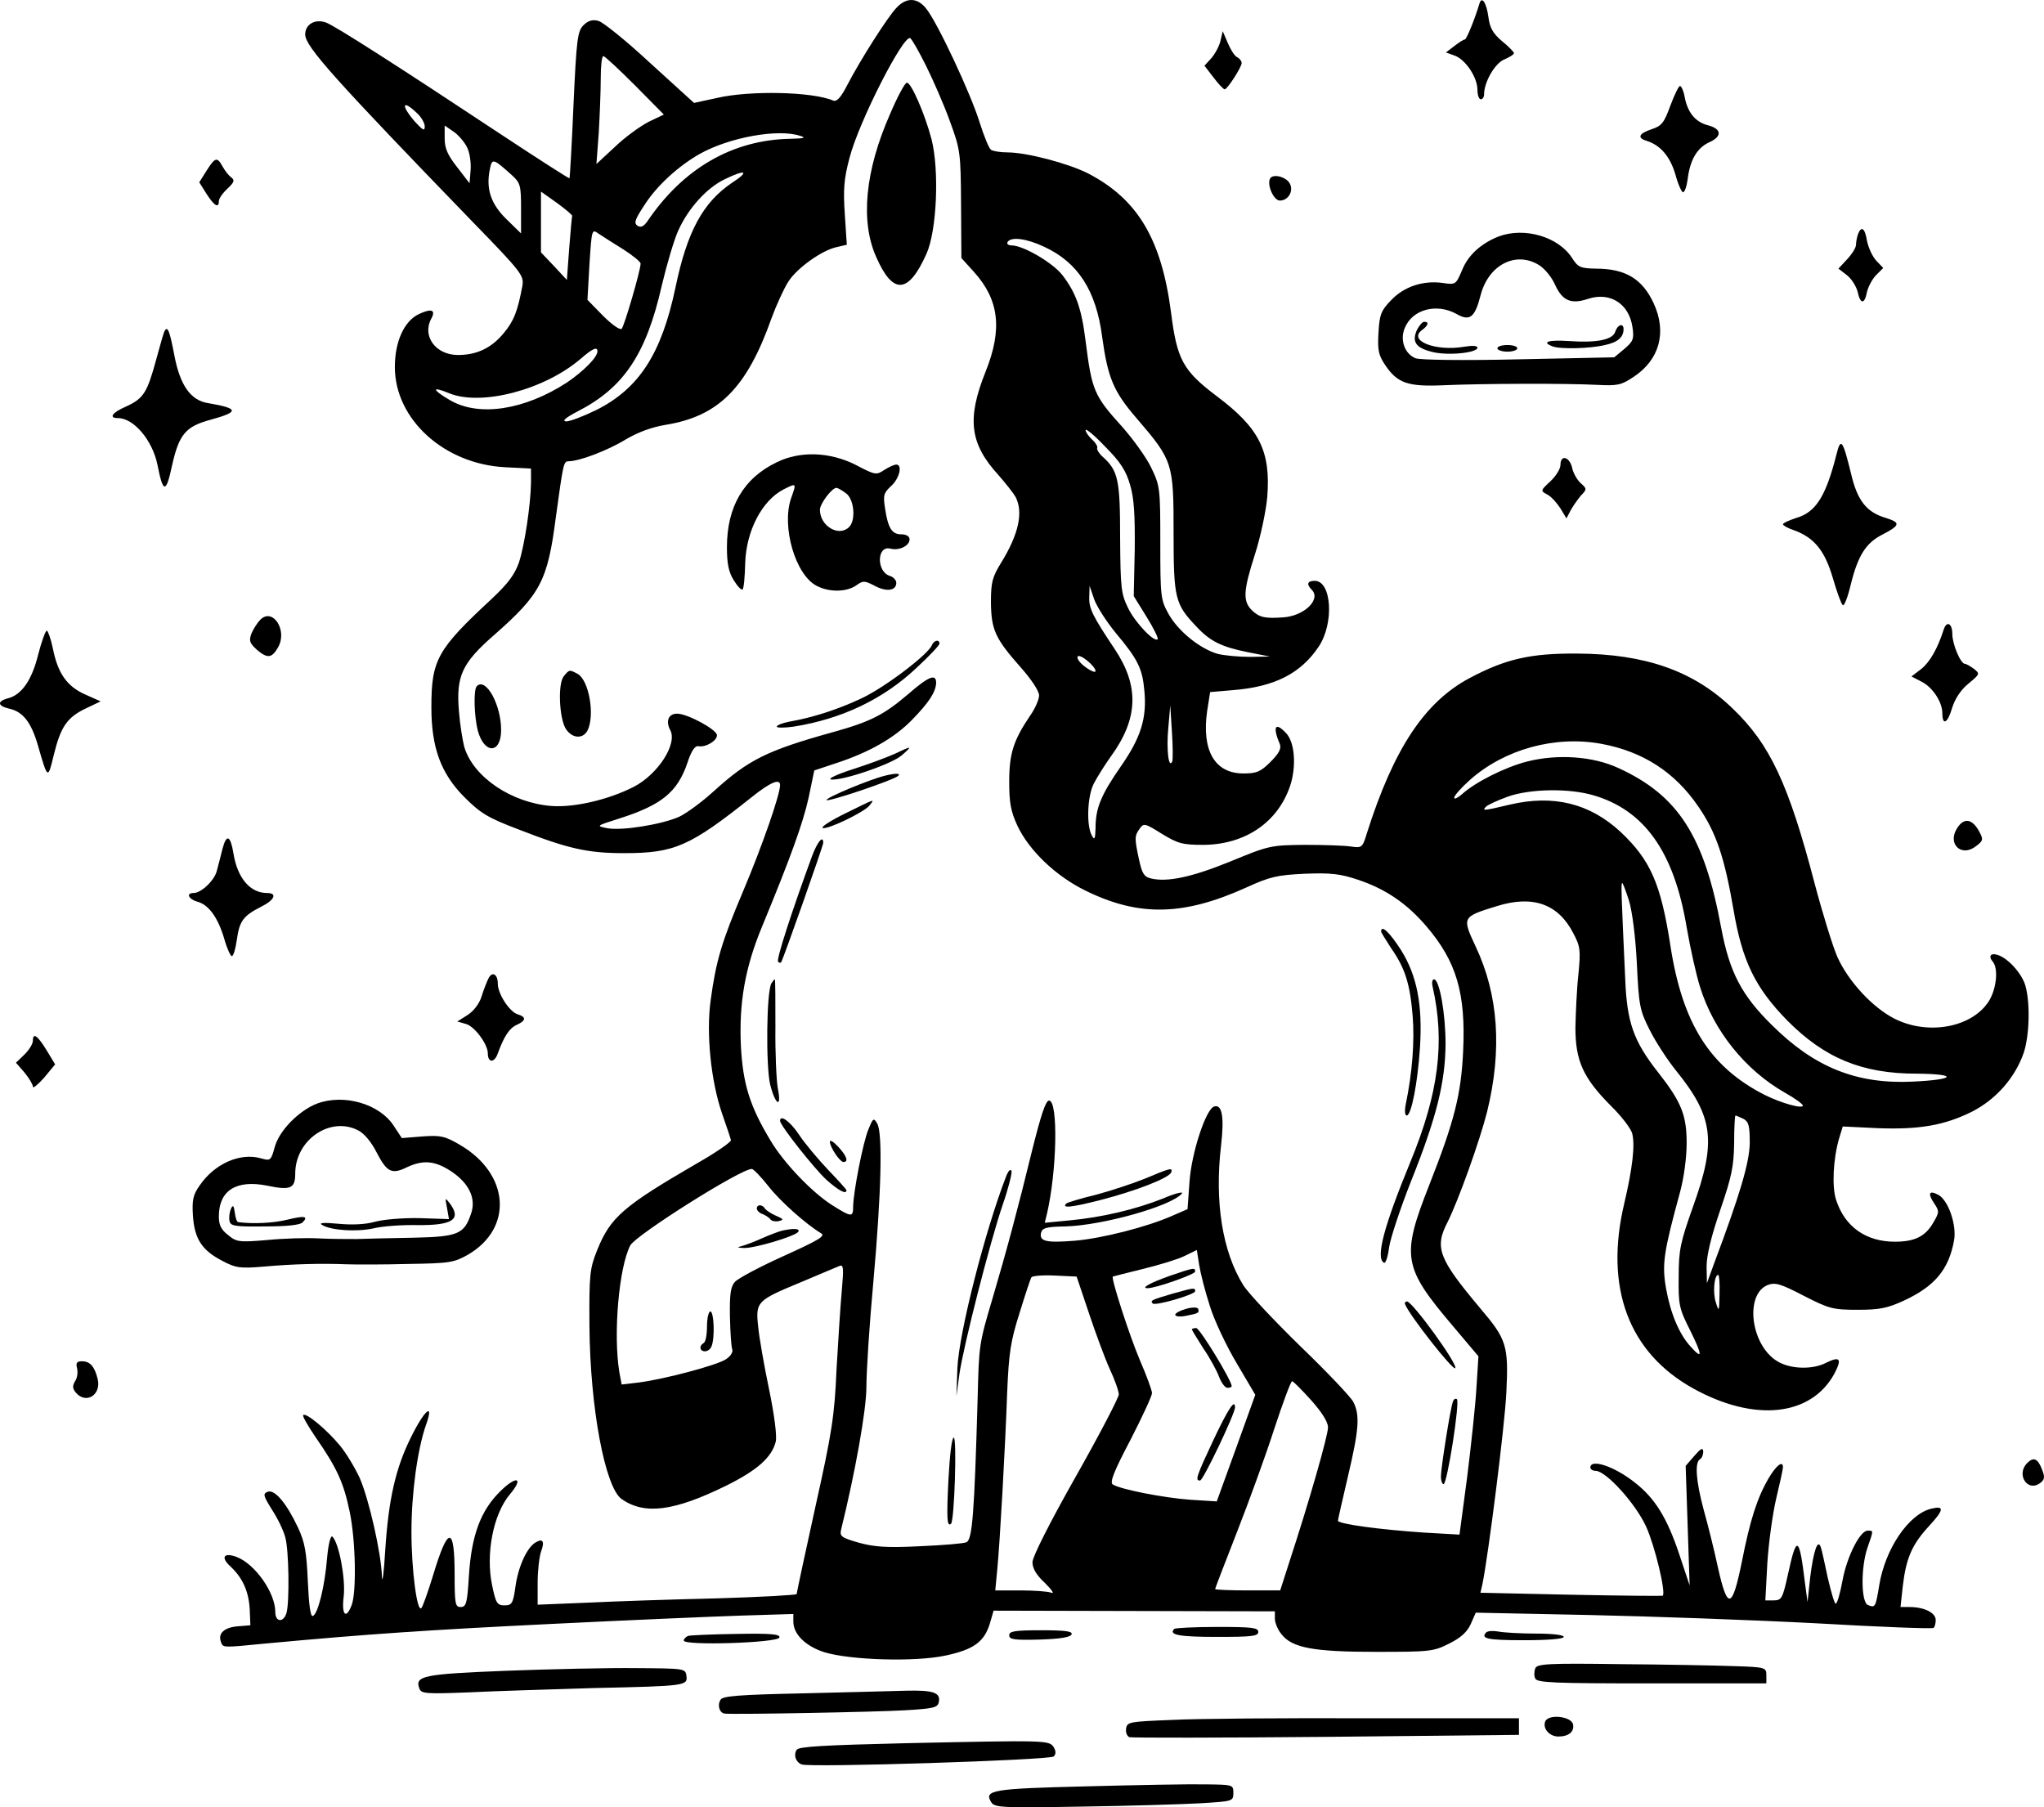 <?xml version="1.0" standalone="no"?>
<!DOCTYPE svg PUBLIC "-//W3C//DTD SVG 20010904//EN"
 "http://www.w3.org/TR/2001/REC-SVG-20010904/DTD/svg10.dtd">
<svg version="1.0" xmlns="http://www.w3.org/2000/svg"
 width="615.511pt" height="544.17pt" viewBox="0 0 615.511 544.17"
 preserveAspectRatio="xMidYMid meet">
<g transform="translate(-203.098,788.893) scale(0.1,-0.1)"
fill="#000000" stroke="none">
<path d="M4731 7866 c-27 -28 -109 -157 -148 -232 -20 -39 -32 -52 -43 -48
-62 27 -251 31 -350 8 l-69 -15 -132 120 c-72 67 -143 124 -156 127 -17 5 -31
1 -45 -13 -18 -18 -21 -42 -30 -239 -5 -120 -11 -220 -12 -222 -2 -1 -97 60
-212 136 -293 194 -492 322 -521 333 -33 12 -63 -5 -63 -36 0 -36 89 -135 507
-567 146 -150 152 -159 147 -190 -14 -75 -25 -105 -56 -142 -37 -45 -81 -66
-138 -66 -67 0 -109 57 -80 110 14 26 0 31 -38 13 -44 -21 -72 -83 -72 -159 0
-158 149 -293 333 -302 l77 -4 0 -42 c-1 -67 -19 -187 -36 -240 -13 -37 -33
-64 -82 -110 -165 -153 -182 -184 -182 -327 0 -120 28 -198 98 -269 50 -50 71
-63 163 -98 151 -59 210 -72 319 -72 152 0 198 20 385 169 55 44 85 57 85 36
0 -29 -54 -184 -111 -319 -65 -153 -82 -211 -98 -329 -14 -100 1 -244 34 -340
14 -40 26 -76 27 -81 2 -5 -44 -37 -102 -70 -222 -129 -261 -162 -301 -262
-22 -55 -24 -72 -23 -229 2 -245 47 -485 97 -520 69 -48 157 -37 314 40 93 46
138 85 150 133 4 16 -4 80 -20 157 -15 72 -30 157 -33 190 -8 75 -4 78 131
134 55 23 106 45 114 48 12 5 13 -6 7 -73 -4 -43 -11 -151 -16 -239 -6 -140
-14 -191 -64 -415 -31 -140 -56 -258 -56 -261 0 -3 -109 -9 -242 -13 -134 -3
-309 -9 -390 -13 l-148 -6 0 66 c0 36 5 78 10 93 12 32 6 42 -17 28 -26 -16
-52 -74 -60 -134 -7 -50 -11 -55 -33 -55 -22 0 -26 7 -37 60 -20 94 3 215 54
275 42 50 20 57 -29 9 -59 -58 -87 -131 -95 -255 -5 -83 -8 -94 -25 -94 -16 0
-18 9 -18 99 0 147 -20 146 -65 -4 -15 -49 -31 -94 -35 -98 -13 -15 -30 114
-30 230 0 115 18 248 44 322 25 69 -4 46 -45 -37 -47 -94 -68 -188 -78 -342
-4 -69 -9 -104 -10 -77 -2 69 -39 232 -67 296 -14 30 -40 74 -60 98 -39 47
-101 99 -110 91 -3 -3 15 -34 39 -69 63 -91 83 -135 101 -222 18 -85 21 -242
6 -281 -17 -45 -31 -30 -24 26 6 53 -14 160 -34 180 -5 5 -12 -20 -16 -64 -7
-87 -28 -170 -43 -175 -7 -3 -12 34 -15 104 -4 90 -9 118 -30 163 -35 74 -70
115 -91 107 -15 -6 -13 -12 13 -54 17 -26 35 -63 40 -83 11 -38 13 -192 4
-227 -9 -31 -34 -29 -34 2 0 58 -61 145 -117 166 -38 14 -48 -1 -19 -28 37
-34 56 -75 59 -130 l2 -48 -37 -3 c-41 -3 -61 -21 -52 -46 7 -19 1 -19 134 -6
312 29 493 41 860 59 223 11 478 22 568 25 l162 5 0 -23 c0 -38 37 -74 93 -92
78 -24 275 -30 366 -10 84 18 116 41 133 97 l11 38 423 -1 424 -1 0 -22 c0
-12 9 -34 20 -47 32 -41 96 -53 285 -53 161 0 173 1 220 25 36 18 54 35 65 59
l15 34 340 -7 c187 -4 495 -15 685 -25 190 -11 348 -17 353 -14 4 2 7 13 7 24
0 22 -35 39 -79 39 l-27 0 7 64 c10 84 28 125 80 181 44 48 46 61 5 51 -68
-17 -138 -121 -156 -230 -11 -67 -12 -69 -34 -60 -21 8 -22 114 -1 174 18 52
18 50 0 50 -23 0 -63 -79 -76 -152 -7 -38 -16 -68 -20 -68 -4 0 -14 35 -24 78
-9 42 -18 84 -21 92 -9 27 -22 -10 -32 -91 l-8 -74 -8 60 c-17 140 -25 143
-51 23 -16 -72 -19 -78 -43 -78 l-25 0 6 113 c4 61 16 149 27 195 11 46 20 87
20 93 0 21 -20 6 -43 -33 -35 -60 -56 -126 -81 -253 -29 -142 -43 -145 -72
-15 -11 52 -31 131 -43 174 -23 86 -27 141 -11 151 6 3 10 14 10 23 -1 13 -7
10 -27 -13 l-26 -30 6 -180 6 -180 -32 96 c-36 107 -72 166 -132 213 -61 49
-135 74 -135 46 0 -5 7 -10 16 -10 31 0 120 -98 152 -168 26 -57 60 -198 50
-208 -2 -1 -126 0 -276 3 l-273 6 6 26 c18 88 67 475 72 576 7 143 1 161 -79
255 -125 149 -138 182 -98 259 33 66 97 245 119 332 46 187 34 353 -34 497
-42 90 -42 90 65 123 107 33 183 6 228 -81 22 -41 23 -52 16 -125 -5 -44 -8
-116 -9 -160 0 -100 23 -151 105 -234 33 -32 62 -70 66 -85 9 -35 1 -105 -24
-211 -60 -253 13 -449 208 -557 184 -102 355 -84 425 45 23 44 17 53 -24 33
-41 -22 -109 -20 -148 4 -81 49 -99 203 -28 230 22 8 39 3 108 -33 76 -39 88
-42 162 -42 67 0 90 5 140 28 92 43 134 93 150 180 9 46 -17 122 -47 138 -28
15 -33 5 -13 -25 16 -24 16 -27 -2 -58 -24 -42 -56 -58 -116 -58 -87 0 -151
45 -177 126 -13 39 -9 123 9 185 l11 36 103 -5 c126 -5 203 8 287 50 72 37
129 102 155 177 17 51 20 149 5 202 -10 35 -50 81 -82 92 -22 8 -31 -3 -16
-20 17 -21 11 -80 -11 -117 -50 -81 -184 -106 -286 -54 -66 34 -138 112 -171
185 -14 32 -45 132 -69 223 -78 298 -134 418 -247 526 -117 113 -263 164 -468
165 -140 1 -215 -16 -324 -74 -135 -72 -228 -212 -309 -467 -13 -43 -15 -45
-48 -40 -19 3 -81 5 -139 5 -102 -1 -108 -2 -224 -50 -118 -48 -191 -63 -240
-51 -20 5 -26 15 -35 56 -14 65 -14 72 2 94 12 17 16 16 67 -16 48 -29 61 -33
125 -33 126 1 224 68 261 178 19 58 14 129 -11 157 -34 37 -43 22 -20 -32 5
-13 -3 -28 -28 -53 -30 -30 -42 -35 -82 -35 -86 0 -126 69 -109 188 l9 57 70
6 c124 10 203 50 257 131 47 70 39 198 -12 198 -22 0 -26 -10 -9 -27 29 -29
-23 -79 -86 -83 -55 -4 -71 0 -93 20 -29 28 -28 58 8 170 17 53 33 129 37 172
11 139 -24 208 -152 304 -102 77 -120 110 -138 254 -29 220 -101 340 -250 417
-59 30 -185 63 -241 63 -23 0 -46 4 -51 8 -6 4 -21 41 -34 82 -26 85 -127 301
-161 343 -26 33 -59 35 -89 3z m88 -174 c21 -42 54 -117 72 -167 32 -87 33
-95 34 -252 l1 -161 38 -42 c76 -84 86 -173 35 -300 -57 -142 -48 -217 39
-312 21 -24 44 -53 51 -65 24 -46 10 -112 -43 -198 -27 -44 -31 -59 -31 -120
1 -83 13 -109 90 -196 32 -36 55 -71 55 -84 0 -12 -12 -40 -27 -61 -50 -74
-63 -114 -63 -199 0 -64 5 -90 25 -133 35 -74 115 -151 205 -195 161 -79 295
-76 485 10 70 32 92 37 175 41 79 3 106 0 160 -18 84 -28 148 -72 206 -140 91
-106 119 -202 111 -375 -6 -131 -26 -211 -102 -404 -85 -216 -80 -247 72 -426
l76 -90 -6 -95 c-3 -52 -16 -173 -28 -269 l-23 -173 -105 6 c-135 9 -261 26
-261 36 0 4 14 64 30 133 33 140 37 185 16 225 -8 15 -79 90 -159 167 -79 77
-157 160 -172 184 -63 101 -87 251 -67 421 10 86 3 125 -21 117 -25 -8 -68
-140 -74 -226 l-6 -83 -46 -20 c-77 -34 -212 -68 -293 -75 -87 -7 -108 -2
-102 24 4 15 17 18 73 19 112 3 319 61 351 99 6 7 -20 1 -57 -15 -83 -33 -185
-57 -283 -66 l-73 -7 6 24 c31 130 35 344 7 344 -10 0 -24 -42 -51 -150 -42
-173 -79 -310 -119 -445 -41 -138 -41 -141 -45 -300 -10 -350 -16 -428 -34
-435 -9 -4 -72 -9 -141 -12 -100 -5 -137 -2 -184 11 -52 15 -57 19 -52 40 42
170 76 359 76 429 0 46 9 188 21 317 24 268 28 445 12 475 -11 19 -13 18 -27
-17 -16 -37 -46 -191 -46 -234 0 -31 -6 -30 -63 6 -60 38 -145 126 -186 195
-62 103 -83 170 -89 285 -6 130 13 236 63 357 86 208 124 313 141 390 l17 82
66 22 c98 32 174 75 227 129 52 53 73 85 74 113 0 28 -22 20 -84 -34 -74 -63
-113 -83 -228 -115 -198 -55 -253 -83 -356 -176 -37 -34 -85 -69 -107 -79 -53
-23 -171 -42 -215 -34 -35 7 -34 7 35 29 129 41 176 80 206 168 12 37 23 52
33 50 22 -4 56 16 56 33 0 17 -89 65 -120 65 -26 0 -35 -22 -21 -49 23 -41
-36 -133 -109 -171 -76 -39 -179 -63 -248 -58 -120 9 -236 87 -263 178 -5 19
-13 68 -16 107 -9 106 9 145 105 229 141 124 162 163 187 357 22 160 23 167
38 167 32 0 117 32 171 65 39 23 80 38 123 45 158 26 243 111 317 320 15 41
38 91 51 111 26 41 102 95 146 104 l30 7 -6 91 c-5 75 -3 106 14 170 28 109
163 373 183 361 5 -3 26 -40 47 -82z m-876 -60 l87 -88 -46 -22 c-25 -13 -71
-46 -101 -75 l-56 -52 7 94 c3 52 6 125 6 163 0 37 3 68 8 68 4 0 47 -40 95
-88z m-656 -84 c13 -12 23 -30 23 -40 0 -15 -6 -11 -30 15 -43 50 -38 68 7 25z
m152 -106 c7 -16 11 -46 9 -67 l-3 -38 -37 48 c-29 37 -38 57 -38 87 l0 39 29
-20 c15 -11 34 -34 40 -49z m1001 38 c20 -6 13 -8 -29 -9 -174 -3 -323 -89
-431 -249 -11 -15 -19 -19 -29 -13 -12 8 -8 19 19 60 37 59 102 119 169 157
88 49 234 76 301 54z m-867 -119 c25 -23 27 -31 27 -100 l0 -75 -44 43 c-47
46 -62 91 -50 150 7 34 9 34 67 -18z m663 -22 c-88 -59 -136 -147 -171 -316
-42 -199 -109 -303 -237 -368 -39 -19 -80 -35 -92 -35 -14 1 -2 11 34 30 139
71 207 172 254 380 15 63 37 138 50 166 30 66 85 127 139 153 63 31 77 25 23
-10z m-482 -100 c-1 -2 -5 -47 -9 -98 l-7 -95 -39 42 -39 41 0 92 0 91 48 -34
c26 -19 46 -36 46 -39z m154 -101 c28 -18 52 -37 52 -43 0 -20 -49 -188 -57
-196 -5 -5 -30 13 -56 39 l-47 48 6 107 c7 107 7 107 28 92 12 -8 45 -29 74
-47z m1267 8 c102 -47 157 -132 175 -272 17 -123 34 -164 104 -245 109 -127
111 -134 111 -344 0 -198 4 -215 69 -283 41 -44 75 -61 155 -77 l66 -13 -60
-1 c-33 0 -77 4 -97 9 -53 15 -119 68 -148 120 -24 43 -25 52 -25 215 0 166
-1 171 -28 227 -15 31 -55 86 -87 122 -85 94 -91 109 -110 258 -12 98 -29 146
-71 200 -30 37 -117 88 -152 88 -10 0 -15 5 -12 10 10 17 57 11 110 -14z
m-1345 -315 c0 -18 -42 -60 -92 -94 -128 -83 -265 -104 -352 -53 -55 32 -56
43 -3 21 97 -40 288 10 397 104 36 31 50 37 50 22z m1604 -402 c12 -40 15 -90
14 -195 l-3 -140 39 -63 c21 -34 36 -64 33 -67 -10 -10 -67 49 -89 94 -21 43
-23 60 -24 212 0 175 -6 202 -53 244 -11 10 -18 22 -16 26 2 4 -4 15 -15 25
-11 10 -20 23 -20 29 0 6 27 -16 59 -50 46 -46 63 -73 75 -115z m-44 -445 c68
-81 81 -108 87 -175 8 -83 -11 -142 -71 -228 -59 -85 -76 -125 -76 -185 -1
-34 -3 -38 -11 -23 -17 29 -14 119 6 157 10 19 33 56 51 81 83 114 86 212 12
323 -66 99 -78 122 -77 156 l1 35 14 -41 c8 -22 37 -67 64 -100z m-60 -116 c0
-5 -14 0 -30 12 -17 12 -27 26 -24 32 6 10 54 -29 54 -44z m231 -272 c-11 -24
-18 37 -12 100 l6 69 5 -80 c3 -44 3 -84 1 -89z m1293 53 c124 -23 221 -85
292 -190 53 -77 78 -152 105 -309 26 -154 65 -235 162 -334 112 -113 225 -160
389 -160 127 -1 119 -18 -12 -24 -168 -8 -295 43 -422 169 -93 91 -129 161
-154 294 -51 277 -130 399 -309 481 -77 36 -184 43 -275 20 -67 -17 -158 -63
-197 -99 -13 -11 -23 -16 -23 -10 0 6 21 30 48 54 104 92 256 134 396 108z
m-24 -155 c153 -45 242 -170 280 -397 11 -64 29 -144 40 -179 41 -133 137
-252 257 -320 29 -16 53 -34 53 -38 0 -11 -65 7 -115 32 -165 84 -248 215
-284 450 -29 187 -60 257 -150 342 -93 86 -202 113 -334 82 -80 -19 -84 -19
-71 -6 6 6 35 19 65 30 67 24 185 26 259 4z m106 -316 c10 -32 20 -109 24
-190 6 -128 9 -142 39 -201 18 -36 54 -91 80 -123 112 -139 121 -212 50 -409
-38 -107 -43 -130 -43 -211 -1 -84 1 -95 35 -162 37 -75 37 -88 2 -49 -35 37
-62 102 -75 176 -13 74 -7 110 42 290 12 44 20 105 20 148 0 84 -16 124 -86
213 -74 94 -94 151 -99 281 -12 261 -13 289 -9 289 2 0 11 -24 20 -52z m345
-658 c16 -9 19 -21 19 -73 -1 -59 -29 -154 -109 -367 l-20 -55 -1 50 c0 34 14
91 41 170 35 102 41 132 42 203 0 45 2 82 4 82 2 0 13 -5 24 -10z m-2936 -203
c36 -46 114 -115 159 -142 13 -8 -9 -21 -113 -68 -71 -32 -137 -67 -147 -78
-13 -15 -16 -36 -15 -104 1 -47 4 -92 7 -99 3 -8 -5 -21 -19 -30 -27 -18 -185
-60 -263 -70 l-51 -6 -7 37 c-19 116 -1 317 33 382 18 32 335 232 366 230 5 0
28 -24 50 -52z m1329 -360 c13 -43 50 -121 81 -173 l56 -95 -58 -161 -58 -160
-80 5 c-81 6 -209 31 -233 46 -10 6 3 39 53 134 36 70 65 133 65 141 0 8 -16
52 -36 98 -32 75 -88 249 -82 253 2 1 43 11 91 23 49 12 105 29 125 39 l37 18
7 -45 c4 -25 18 -80 32 -123z m-364 -22 c20 -60 48 -136 63 -169 15 -32 27
-66 27 -76 0 -9 -58 -121 -130 -248 -78 -138 -130 -241 -130 -257 0 -19 12
-39 38 -63 20 -20 29 -33 19 -29 -10 4 -53 7 -94 7 l-75 0 6 63 c8 81 24 367
30 537 5 115 10 150 37 235 17 55 33 104 36 108 3 4 34 7 71 5 l65 -3 37 -110z
m1899 58 c-1 -54 -2 -56 -11 -26 -10 29 -5 83 7 83 3 0 5 -26 4 -57z m-1230
-320 c33 -37 51 -66 51 -82 0 -25 -57 -224 -116 -404 l-28 -87 -98 0 c-54 0
-98 2 -98 4 0 2 30 80 66 172 36 92 87 232 112 310 26 79 50 144 54 144 3 0
29 -26 57 -57z"/>
<path d="M4711 7545 c-75 -170 -90 -323 -41 -431 50 -114 97 -110 151 11 31
69 39 251 15 345 -20 76 -61 170 -74 170 -6 0 -29 -43 -51 -95z"/>
<path d="M4370 6497 c-100 -48 -150 -134 -150 -256 0 -49 5 -75 21 -100 11
-18 23 -30 26 -27 4 3 7 39 8 79 3 97 50 188 115 222 40 20 40 21 23 -27 -29
-85 13 -230 77 -263 38 -20 90 -19 119 1 21 15 25 15 56 -1 35 -19 65 -15 65
9 0 8 -9 18 -20 21 -40 13 -39 92 2 82 26 -7 58 8 58 28 0 9 -10 15 -25 15
-28 0 -40 18 -49 79 -6 38 -4 46 19 67 25 23 34 64 15 64 -6 0 -22 -7 -36 -16
-24 -16 -27 -16 -86 15 -77 39 -167 43 -238 8z m208 -93 c25 -17 31 -81 10
-102 -31 -31 -88 3 -88 52 0 18 36 66 50 66 3 0 16 -7 28 -16z"/>
<path d="M4837 5946 c-11 -28 -143 -128 -212 -160 -70 -33 -147 -58 -217 -70
-21 -4 -38 -11 -38 -15 0 -4 23 -4 51 0 145 23 271 83 371 178 38 35 68 67 68
72 0 14 -17 10 -23 -5z"/>
<path d="M3729 5853 c-19 -22 -14 -128 6 -159 19 -29 51 -31 65 -5 23 45 5
152 -30 171 -24 13 -25 13 -41 -7z"/>
<path d="M3467 5823 c-11 -10 -8 -93 3 -135 20 -71 70 -69 70 3 0 76 -46 159
-73 132z"/>
<path d="M4725 5619 c-22 -10 -78 -31 -125 -46 -47 -15 -77 -29 -67 -31 30 -6
184 46 214 73 33 29 31 29 -22 4z"/>
<path d="M4695 5553 c-45 -11 -175 -65 -175 -73 0 -8 203 60 216 73 8 8 -9 8
-41 0z"/>
<path d="M4577 5440 c-43 -21 -74 -41 -69 -44 12 -7 123 46 141 67 17 22 20
22 -72 -23z"/>
<path d="M4477 5313 c-62 -169 -109 -314 -103 -320 3 -3 7 -4 9 -2 6 8 127
351 127 360 0 24 -17 4 -33 -38z"/>
<path d="M6190 5084 c0 -3 14 -25 30 -50 42 -60 57 -107 65 -205 6 -75 -1
-170 -21 -266 -4 -20 -2 -33 3 -33 14 0 33 98 40 205 8 129 -9 216 -57 293
-34 53 -60 78 -60 56z"/>
<path d="M4354 4928 c-15 -24 -17 -248 -4 -304 16 -64 36 -74 23 -11 -4 23 -8
106 -7 185 0 78 0 142 -2 142 -2 0 -6 -6 -10 -12z"/>
<path d="M6345 4918 c38 -167 18 -322 -67 -528 -79 -192 -105 -288 -80 -303 5
-4 12 15 16 46 4 28 34 118 66 199 77 192 103 298 104 413 0 91 -18 195 -35
195 -5 0 -7 -10 -4 -22z"/>
<path d="M4380 4514 c0 -14 103 -144 140 -178 36 -32 60 -45 60 -31 0 2 -25
30 -55 61 -30 32 -70 79 -87 105 -28 42 -58 63 -58 43z"/>
<path d="M4530 4451 c0 -16 30 -61 41 -61 16 0 10 18 -16 46 -14 15 -25 22
-25 15z"/>
<path d="M5062 4350 c-64 -164 -143 -473 -148 -580 l-3 -85 9 66 c12 84 92
398 131 512 17 49 28 94 26 100 -3 7 -9 1 -15 -13z"/>
<path d="M5479 4340 c-37 -15 -104 -37 -149 -49 -46 -11 -85 -23 -88 -26 -15
-15 14 -12 101 10 109 28 209 67 215 84 5 15 -3 13 -79 -19z"/>
<path d="M6262 3962 c13 -34 144 -200 151 -193 10 10 -129 201 -145 201 -5 0
-8 -4 -6 -8z"/>
<path d="M6406 3668 c-8 -22 -36 -200 -36 -225 0 -13 4 -23 8 -23 11 0 50 250
40 256 -5 3 -10 -1 -12 -8z"/>
<path d="M4887 3433 c-6 -119 -4 -143 8 -132 10 11 18 259 8 259 -6 0 -12 -53
-16 -127z"/>
<path d="M4310 4250 c0 -6 8 -14 18 -17 9 -4 20 -11 23 -16 4 -5 15 -7 25 -5
16 4 15 6 -8 16 -14 6 -29 16 -33 21 -8 14 -25 14 -25 1z"/>
<path d="M4385 4183 c-11 -3 -38 -13 -60 -23 -22 -10 -49 -20 -60 -23 -16 -4
-14 -5 6 -6 33 -1 156 36 164 49 6 10 -15 11 -50 3z"/>
<path d="M4160 3896 c0 -25 -4 -48 -10 -51 -15 -9 -12 -25 4 -25 8 0 17 7 20
16 10 26 7 104 -4 104 -5 0 -10 -20 -10 -44z"/>
<path d="M5553 4047 c-59 -21 -88 -37 -66 -37 25 0 143 42 143 50 0 13 -4 12
-77 -13z"/>
<path d="M5560 3993 c-61 -18 -66 -20 -58 -29 9 -8 128 27 128 37 0 11 -3 11
-70 -8z"/>
<path d="M5603 3948 c-18 -5 -33 -13 -33 -18 0 -5 14 -7 33 -3 37 7 40 9 36
21 -3 5 -18 5 -36 0z"/>
<path d="M5620 3886 c0 -2 16 -28 35 -58 20 -29 41 -68 47 -85 7 -18 18 -33
25 -33 7 0 13 2 13 5 0 17 -96 175 -107 175 -7 0 -13 -2 -13 -4z"/>
<path d="M5685 3553 c-52 -111 -56 -123 -40 -122 9 0 105 201 105 220 0 27
-20 -3 -65 -98z"/>
<path d="M6486 7878 c-14 -47 -39 -108 -44 -108 -4 0 -18 -9 -32 -20 l-25 -19
28 -10 c32 -13 67 -65 67 -103 0 -16 5 -28 10 -28 6 0 10 7 10 15 0 37 33 94
61 105 16 7 29 15 29 19 0 3 -16 20 -36 36 -27 23 -37 40 -41 73 -6 43 -20 64
-27 40z"/>
<path d="M5706 7765 c-4 -16 -17 -40 -28 -52 l-20 -22 27 -35 c15 -20 30 -36
34 -36 8 0 51 67 51 79 0 6 -6 14 -14 18 -8 4 -20 24 -28 43 l-15 35 -7 -30z"/>
<path d="M7061 7571 c-19 -52 -26 -61 -56 -71 -39 -13 -45 -26 -16 -35 42 -13
71 -47 87 -101 8 -30 19 -54 23 -54 5 0 11 17 14 39 7 58 28 94 64 111 41 18
39 41 -4 52 -37 10 -60 38 -69 85 -3 18 -10 33 -14 33 -4 0 -17 -27 -29 -59z"/>
<path d="M2653 7375 l-22 -35 22 -35 c23 -36 37 -44 37 -22 0 8 11 24 26 38
20 19 23 25 11 34 -7 5 -19 20 -26 33 -16 29 -22 28 -48 -13z"/>
<path d="M5856 7352 c-11 -18 10 -67 29 -67 26 0 43 30 29 53 -12 19 -49 28
-58 14z"/>
<path d="M7626 7184 c-3 -9 -6 -23 -6 -32 0 -9 -12 -28 -27 -44 l-26 -28 26
-20 c14 -11 28 -34 32 -50 8 -38 21 -38 28 0 4 16 16 39 28 51 l21 21 -21 22
c-12 13 -24 40 -28 60 -6 38 -17 46 -27 20z"/>
<path d="M6544 7177 c-53 -21 -92 -56 -110 -101 -19 -44 -19 -45 -59 -39 -59
8 -116 -11 -155 -52 -30 -31 -35 -43 -38 -98 -3 -53 0 -67 20 -97 37 -55 68
-66 178 -61 112 5 366 6 462 1 59 -3 71 -1 108 24 78 51 101 134 61 221 -34
74 -85 105 -174 105 -47 1 -54 4 -72 32 -41 64 -143 94 -221 65z m121 -86 c17
-10 39 -37 49 -60 22 -48 48 -59 99 -42 67 22 124 -15 134 -86 5 -35 2 -42
-25 -65 l-30 -25 -286 -6 c-172 -4 -297 -2 -312 3 -33 13 -48 55 -33 91 23 57
97 76 157 42 39 -22 54 -10 71 55 23 93 106 136 176 93z"/>
<path d="M6298 6896 c-16 -36 -4 -54 43 -66 45 -13 139 -4 139 12 0 6 -15 7
-39 3 -87 -15 -171 18 -128 50 19 14 22 25 7 25 -6 0 -15 -11 -22 -24z"/>
<path d="M6895 6890 c-8 -24 -54 -34 -140 -28 -62 4 -83 -3 -49 -16 23 -9 113
-7 158 4 38 8 56 23 56 48 0 19 -18 14 -25 -8z"/>
<path d="M6540 6840 c0 -5 14 -10 30 -10 17 0 30 5 30 10 0 6 -13 10 -30 10
-16 0 -30 -4 -30 -10z"/>
<path d="M2527 6893 c-3 -4 -14 -44 -26 -88 -27 -99 -38 -116 -90 -140 -42
-18 -54 -35 -25 -35 48 0 104 -67 119 -140 17 -87 26 -88 44 -3 21 94 41 118
116 138 87 24 86 34 -7 50 -53 8 -85 54 -102 144 -14 73 -20 89 -29 74z"/>
<path d="M7561 6520 c-32 -126 -62 -174 -122 -191 -21 -7 -39 -15 -39 -19 0
-3 15 -12 34 -18 60 -22 92 -61 116 -143 12 -41 25 -78 30 -82 4 -5 15 23 24
61 22 89 46 126 95 151 54 28 56 36 12 50 -59 17 -87 52 -106 134 -25 102 -31
110 -44 57z"/>
<path d="M6730 6489 c0 -12 -14 -34 -30 -49 -30 -28 -31 -29 -10 -40 12 -6 29
-25 40 -42 l18 -30 12 23 c7 13 21 33 31 45 19 20 19 21 0 38 -11 10 -23 31
-26 47 -8 33 -35 40 -35 8z"/>
<path d="M2815 6023 c-9 -9 -21 -28 -27 -42 -8 -22 -5 -29 17 -49 32 -27 45
-25 64 9 28 51 -17 119 -54 82z"/>
<path d="M7884 5993 c-18 -56 -41 -97 -67 -118 l-30 -23 31 -16 c33 -17 62
-61 62 -95 0 -38 16 -30 29 15 9 29 26 55 49 74 35 29 36 30 17 45 -11 8 -23
15 -27 15 -13 0 -38 59 -38 90 0 32 -17 41 -26 13z"/>
<path d="M2146 5918 c-19 -77 -50 -122 -92 -132 -33 -9 -30 -23 5 -31 41 -9
66 -41 86 -110 30 -104 30 -104 48 -29 21 85 40 113 97 140 l44 21 -47 21
c-54 24 -82 63 -97 139 -6 29 -15 53 -18 53 -4 0 -16 -33 -26 -72z"/>
<path d="M7925 5396 c-31 -47 11 -89 55 -56 24 18 24 21 10 47 -21 37 -45 40
-65 9z"/>
<path d="M2701 5333 c-5 -21 -13 -50 -17 -66 -7 -29 -47 -67 -70 -67 -24 0
-15 -19 11 -26 34 -9 62 -47 81 -111 8 -29 19 -53 23 -53 5 0 11 21 15 48 8
58 19 73 74 101 40 20 49 41 17 41 -51 0 -89 45 -101 119 -9 55 -21 60 -33 14z"/>
<path d="M3502 4943 c-5 -10 -15 -35 -21 -55 -7 -22 -24 -44 -43 -56 l-30 -19
25 -7 c26 -6 67 -61 67 -89 0 -29 20 -29 30 0 19 52 35 76 57 86 29 13 29 24
2 32 -24 8 -59 61 -59 92 0 29 -17 38 -28 16z"/>
<path d="M2130 4755 c0 -9 -11 -27 -25 -41 l-26 -25 26 -30 c14 -17 25 -36 25
-42 0 -7 15 6 34 27 l33 40 -26 43 c-27 44 -41 54 -41 28z"/>
<path d="M2986 4566 c-55 -21 -115 -82 -128 -132 -11 -40 -13 -41 -41 -33 -63
18 -140 -16 -185 -82 -20 -28 -23 -44 -20 -92 5 -69 27 -103 89 -135 40 -21
52 -23 124 -17 89 8 174 10 250 7 28 -1 111 -1 185 1 127 2 138 4 182 29 135
80 123 242 -25 329 -46 27 -59 30 -114 26 l-62 -5 -25 38 c-43 65 -149 96
-230 66z m124 -81 c18 -9 40 -36 55 -66 31 -60 46 -67 91 -45 49 23 84 20 132
-11 55 -36 77 -82 62 -127 -21 -63 -38 -71 -174 -74 -66 -1 -143 -3 -171 -4
-27 0 -79 0 -115 2 -36 2 -105 0 -155 -5 -84 -7 -92 -6 -117 15 -21 16 -28 30
-28 56 0 78 52 111 144 93 72 -15 86 -9 86 36 0 102 106 174 190 130z"/>
<path d="M3377 4252 l6 -34 -89 3 c-49 1 -109 -4 -134 -11 -28 -8 -69 -10
-110 -6 -42 4 -60 3 -50 -3 26 -17 104 -22 155 -11 28 7 88 11 133 10 106 -1
134 17 97 66 -14 18 -14 17 -8 -14z"/>
<path d="M2726 4248 c-4 -9 -6 -25 -4 -35 3 -16 15 -18 106 -17 64 0 106 4
114 12 19 19 6 21 -47 8 -41 -10 -103 -13 -147 -7 -4 1 -8 13 -10 29 -3 22 -6
24 -12 10z"/>
<path d="M2263 3769 c3 -12 1 -29 -6 -39 -8 -14 -8 -22 2 -34 31 -37 78 -7 66
41 -9 37 -23 53 -47 53 -16 0 -19 -5 -15 -21z"/>
<path d="M8136 3484 c-35 -34 0 -89 38 -61 14 10 15 18 7 39 -13 35 -26 41
-45 22z"/>
<path d="M5567 2984 c-18 -18 15 -24 129 -24 104 0 124 2 124 15 0 13 -20 15
-123 15 -68 0 -127 -3 -130 -6z"/>
<path d="M5070 2965 c0 -13 15 -15 92 -13 62 2 93 7 96 16 3 9 -20 12 -92 12
-80 0 -96 -3 -96 -15z"/>
<path d="M6507 2974 c-19 -19 2 -24 113 -24 73 0 120 4 120 10 0 6 -35 10 -84
10 -46 0 -96 3 -112 6 -16 3 -32 2 -37 -2z"/>
<path d="M4103 2963 c-7 -3 -13 -9 -13 -14 0 -16 282 -7 288 9 3 10 -23 13
-129 11 -74 -1 -140 -4 -146 -6z"/>
<path d="M6654 2865 c-3 -8 -4 -22 0 -30 5 -13 53 -15 351 -15 l345 0 0 24 c0
24 -2 25 -97 28 -54 2 -209 5 -346 6 -215 3 -248 1 -253 -13z"/>
<path d="M3555 2858 c-250 -10 -276 -15 -261 -54 6 -15 20 -16 149 -11 78 4
248 9 377 13 277 6 282 7 278 37 -3 22 -6 22 -153 23 -82 1 -258 -3 -390 -8z"/>
<path d="M4447 2790 c-189 -4 -240 -8 -246 -19 -11 -17 -3 -41 13 -42 40 -3
459 5 541 10 87 5 100 8 103 25 6 28 -16 36 -98 34 -41 -1 -182 -5 -313 -8z"/>
<path d="M5560 2710 c-128 -5 -135 -6 -138 -26 -2 -12 3 -23 10 -26 7 -2 274
-2 593 1 l580 6 0 25 0 25 -455 0 c-250 1 -516 -1 -590 -5z"/>
<path d="M6684 2705 c-8 -21 13 -45 40 -45 31 0 48 15 44 36 -4 25 -75 33 -84
9z"/>
<path d="M4761 2640 c-248 -6 -325 -10 -331 -20 -10 -16 -3 -37 15 -44 26 -10
748 13 759 24 7 7 7 16 0 28 -14 21 -21 21 -443 12z"/>
<path d="M5302 2510 c-283 -7 -309 -11 -286 -48 10 -16 33 -17 270 -13 142 2
304 7 359 10 98 6 100 6 100 31 0 25 -1 25 -85 26 -47 1 -208 -2 -358 -6z"/>
</g>
</svg>
